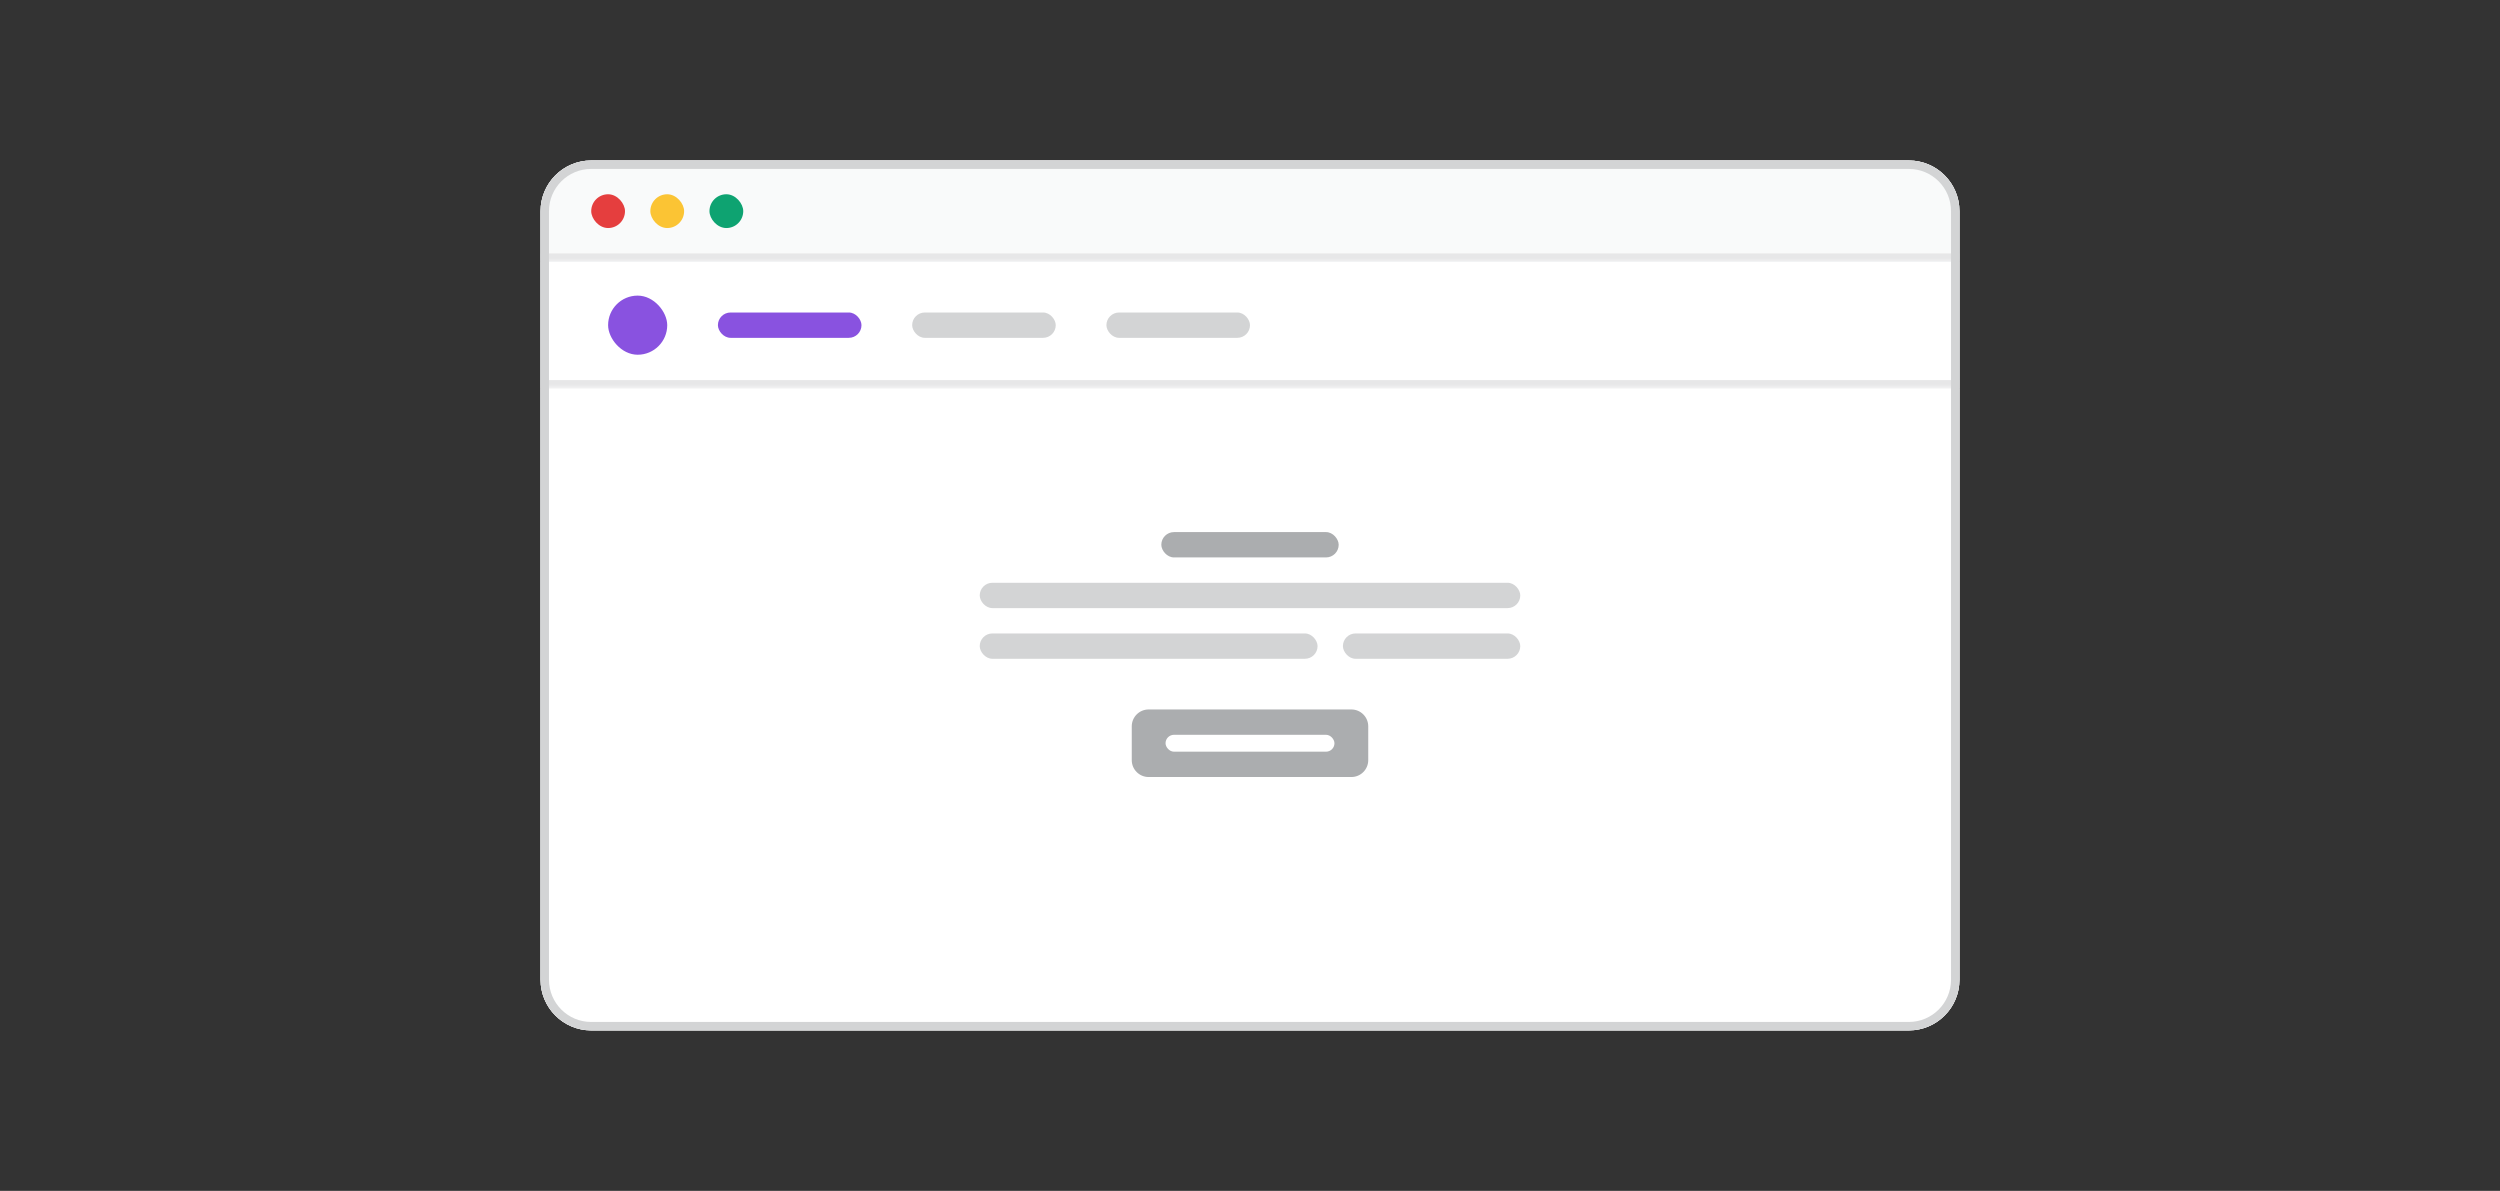 <svg width="296" height="141" viewBox="0 0 296 141" fill="none" xmlns="http://www.w3.org/2000/svg">
<rect x="0" y="0" width="296" height="141" fill="#333333" stroke="none"/>
<g clip-path="url(#clip0_103_8242)">
<path d="M64 25C64 21.686 66.686 19 70 19H226C229.314 19 232 21.686 232 25V116C232 119.314 229.314 122 226 122H70C66.686 122 64 119.314 64 116V25Z" fill="#F9FAFA"/>
<mask id="path-3-inside-1_103_8242" fill="white">
<path d="M64 19H232V31H64V19Z"/>
</mask>
<path d="M64 19H232V31H64V19Z" fill="#F9FAFA"/>
<path d="M232 30H64V32H232V30Z" fill="#E7E7E8" mask="url(#path-3-inside-1_103_8242)"/>
<rect x="70" y="23" width="4" height="4" rx="2" fill="#E53E3E"/>
<rect x="77" y="23" width="4" height="4" rx="2" fill="#FBC434"/>
<rect x="84" y="23" width="4" height="4" rx="2" fill="#0EA371"/>
<mask id="path-8-inside-2_103_8242" fill="white">
<path d="M64 31H232V46H64V31Z"/>
</mask>
<path d="M64 31H232V46H64V31Z" fill="white"/>
<path d="M232 45H64V47H232V45Z" fill="#E7E7E8" mask="url(#path-8-inside-2_103_8242)"/>
<rect x="72" y="35" width="7" height="7" rx="3.5" fill="#8952E0"/>
<rect x="85" y="37" width="17" height="3" rx="1.5" fill="#8952E0"/>
<rect x="108" y="37" width="17" height="3" rx="1.5" fill="#D3D4D5"/>
<rect x="131" y="37" width="17" height="3" rx="1.5" fill="#D3D4D5"/>
<rect width="168" height="76" transform="translate(64 46)" fill="white"/>
<rect x="137.5" y="63" width="21" height="3" rx="1.5" fill="#ABADAF"/>
<rect x="116" y="69" width="64" height="3" rx="1.5" fill="#D3D4D5"/>
<rect x="116" y="75" width="40" height="3" rx="1.5" fill="#D3D4D5"/>
<rect x="159" y="75" width="21" height="3" rx="1.5" fill="#D3D4D5"/>
<path d="M134 86C134 84.895 134.895 84 136 84H160C161.105 84 162 84.895 162 86V90C162 91.105 161.105 92 160 92H136C134.895 92 134 91.105 134 90V86Z" fill="#ABADAF"/>
<rect x="138" y="87" width="20" height="2" rx="1" fill="white"/>
</g>
<path d="M64.5 25C64.5 21.962 66.962 19.5 70 19.5H226C229.038 19.5 231.5 21.962 231.5 25V116C231.5 119.038 229.038 121.5 226 121.5H70C66.962 121.5 64.5 119.038 64.5 116V25Z" stroke="#D3D4D5"/>
<defs>
<clipPath id="clip0_103_8242">
<path d="M64 25C64 21.686 66.686 19 70 19H226C229.314 19 232 21.686 232 25V116C232 119.314 229.314 122 226 122H70C66.686 122 64 119.314 64 116V25Z" fill="white"/>
</clipPath>
</defs>
</svg>
